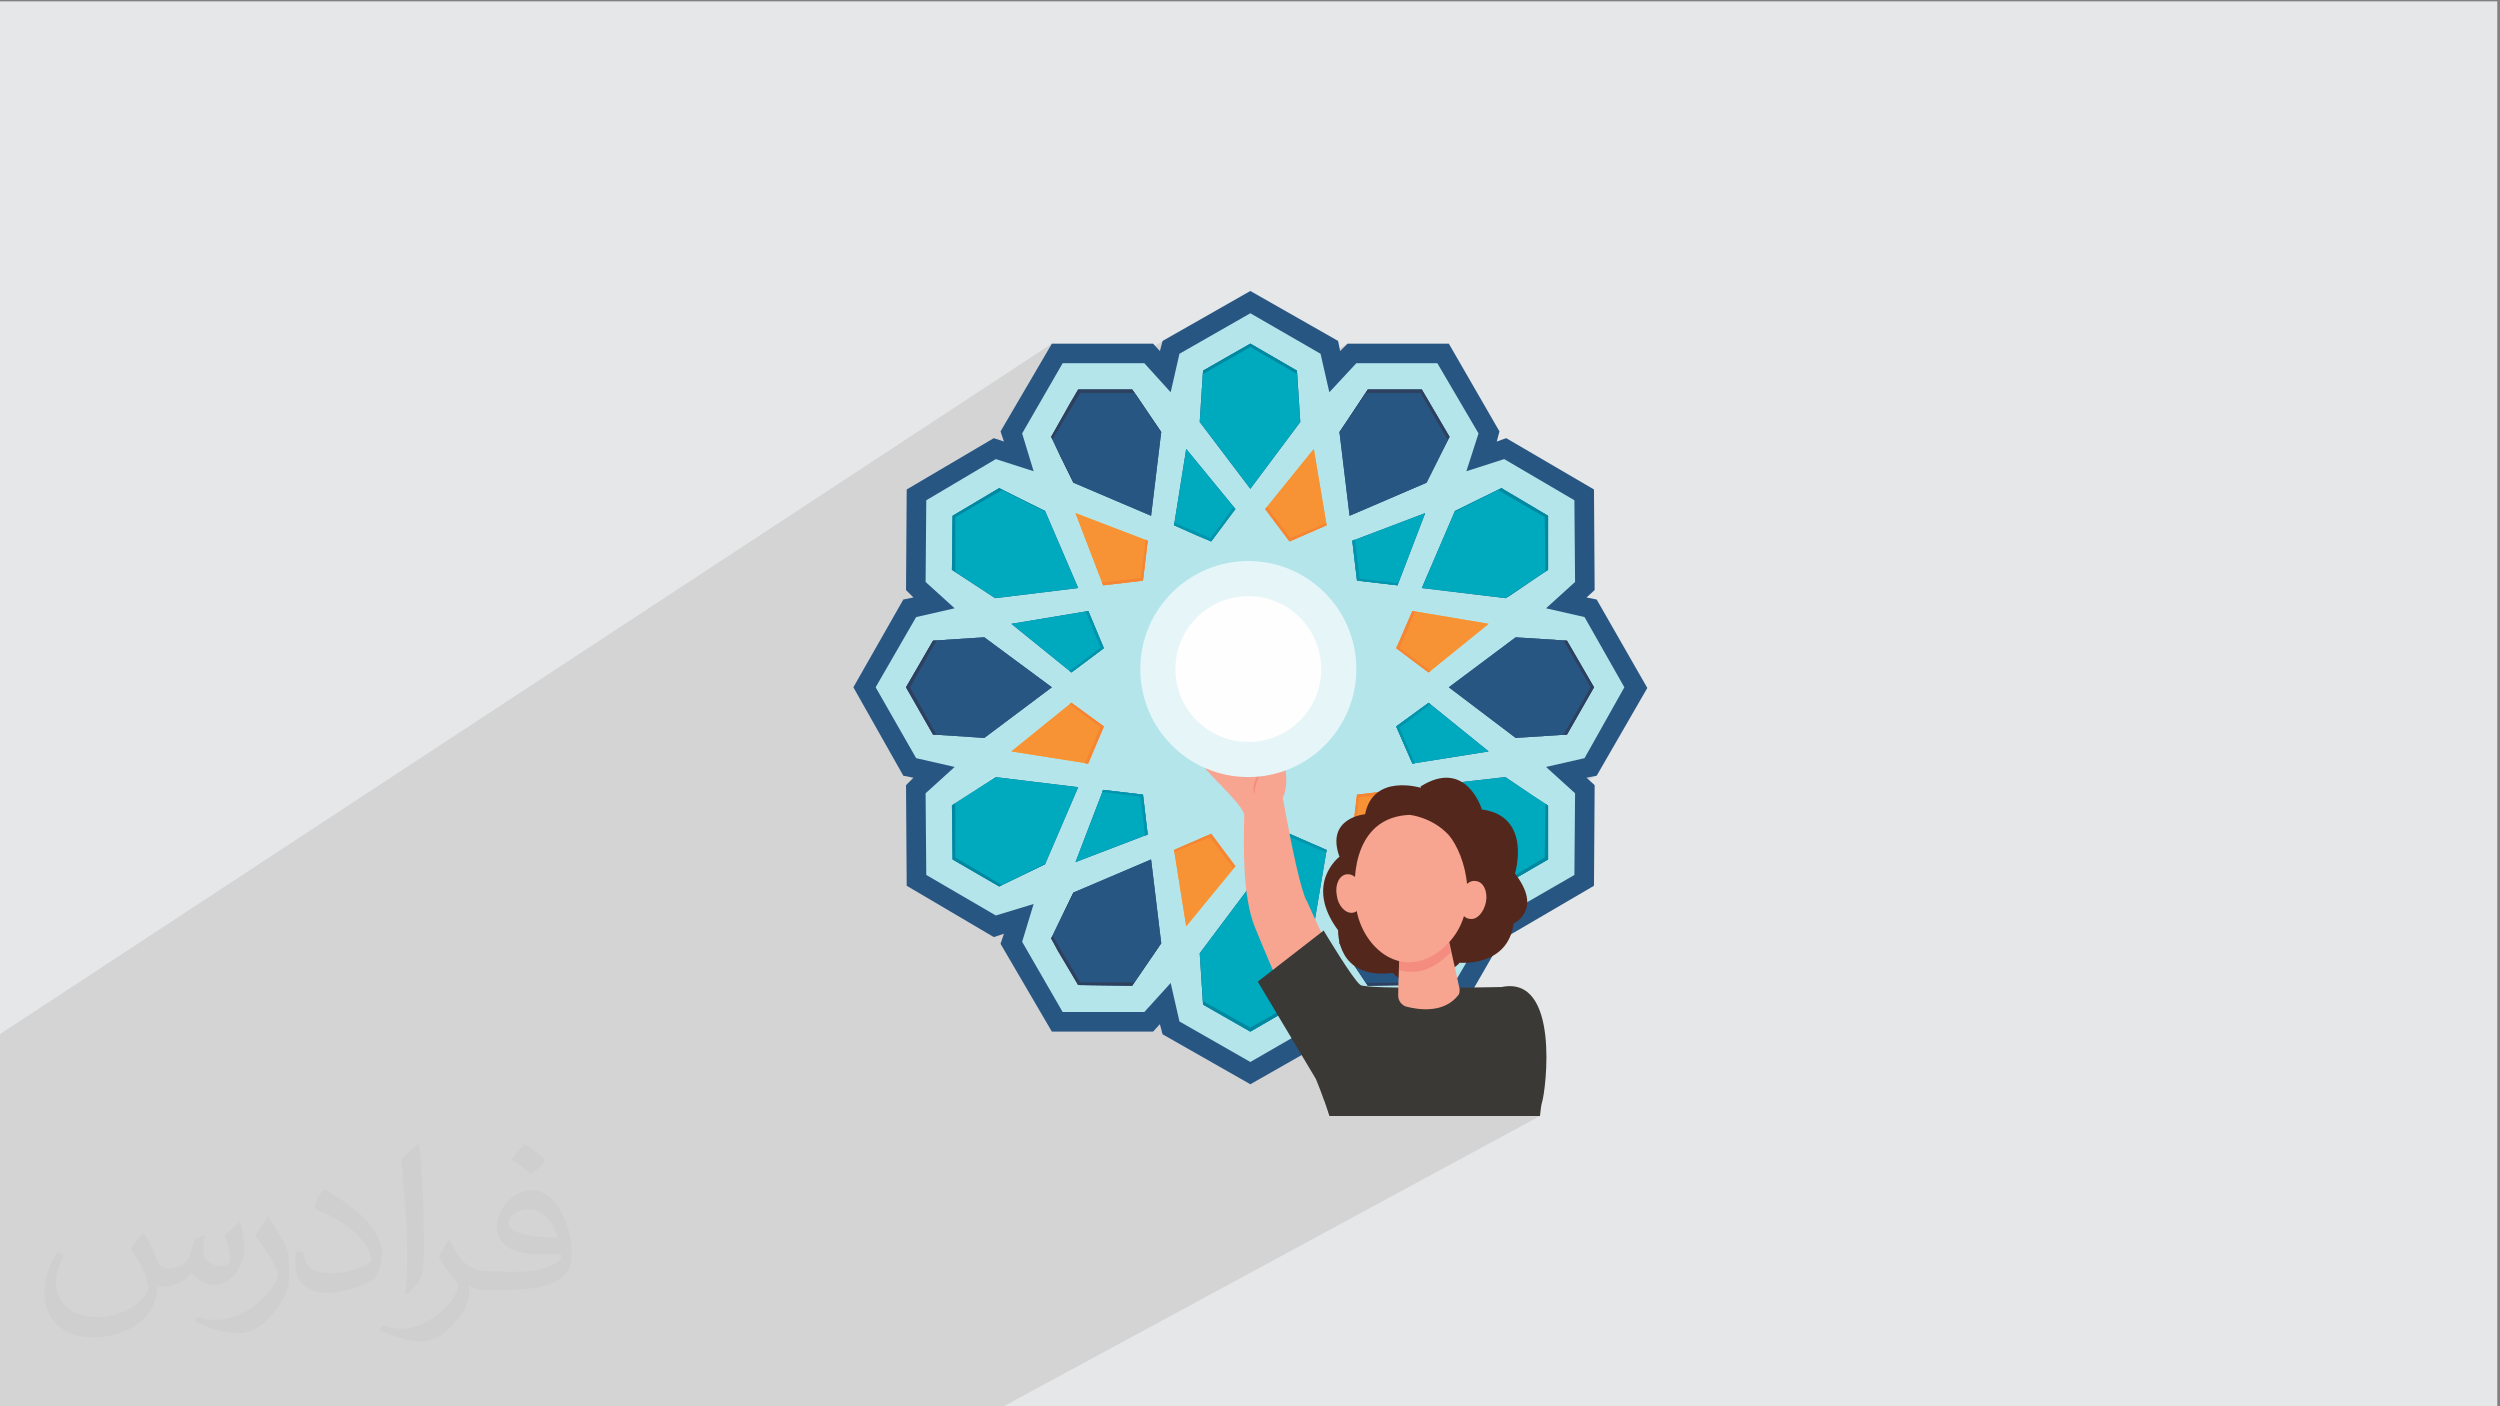 <?xml version="1.0" encoding="UTF-8"?>
<!DOCTYPE svg PUBLIC "-//W3C//DTD SVG 1.1//EN" "http://www.w3.org/Graphics/SVG/1.1/DTD/svg11.dtd">
<!-- Creator: CorelDRAW 2017 -->
<svg xmlns="http://www.w3.org/2000/svg" xml:space="preserve" width="3.703in" height="2.083in" version="1.1" style="shape-rendering:geometricPrecision; text-rendering:geometricPrecision; image-rendering:optimizeQuality; fill-rule:evenodd; clip-rule:evenodd"
viewBox="0 0 3703 2083"
 xmlns:xlink="http://www.w3.org/1999/xlink"
 xmlns:xodm="http://www.corel.com/coreldraw/odm/2003">
 <rect x="0" y="0" width="3703" height="2083" fill="#808080" stroke="none"/>
 <defs>
  <style type="text/css">
   <![CDATA[
    .fil18 {fill:#FEFEFE}
    .fil0 {fill:#E6E7E8}
    .fil17 {fill:#E6F5F7}
    .fil8 {fill:#FEFEFE;fill-rule:nonzero}
    .fil5 {fill:#FAA838;fill-rule:nonzero}
    .fil6 {fill:#F79235;fill-rule:nonzero}
    .fil11 {fill:#F58434;fill-rule:nonzero}
    .fil7 {fill:#00AABE;fill-rule:nonzero}
    .fil12 {fill:#0095AC;fill-rule:nonzero}
    .fil9 {fill:#0088A1;fill-rule:nonzero}
    .fil3 {fill:#285682;fill-rule:nonzero}
    .fil10 {fill:#2F405F;fill-rule:nonzero}
    .fil15 {fill:#3B3935;fill-rule:nonzero}
    .fil16 {fill:#54271D;fill-rule:nonzero}
    .fil4 {fill:#B3E5EB;fill-rule:nonzero}
    .fil14 {fill:#F48C7F;fill-rule:nonzero}
    .fil13 {fill:#F7A491;fill-rule:nonzero}
    .fil2 {fill:#373435;fill-opacity:0.031}
    .fil1 {fill:#373435;fill-opacity:0.102}
   ]]>
  </style>
 </defs>
 <g id="Layer_x0020_1">
  <polygon class="fil0" points="-5,2 3699,2 3699,2085 -5,2085 "/>
  <polygon class="fil1" points="108,2085 106,2085 106,2085 99,2085 71,2085 71,2085 68,2085 61,2085 61,2085 61,2085 58,2085 54,2085 42,2085 42,2085 37,2085 2,2085 1,2085 1,2085 -5,2085 -5,2083 -5,2081 -5,2078 -5,2077 -5,2077 -5,2076 -5,2076 -5,2076 -5,2059 -5,2059 -5,2056 -5,2056 -5,2056 -5,2049 -5,2036 -5,2035 -5,2034 -5,2034 -5,2021 -5,2021 -5,2020 -5,2020 -5,2020 -5,2019 -5,2019 -5,2019 -5,2007 -5,2000 -5,1997 -5,1996 -5,1996 -5,1996 -5,1995 -5,1994 -5,1991 -5,1990 -5,1986 -5,1981 -5,1981 -5,1981 -5,1981 -5,1980 -5,1978 -5,1977 -5,1976 -5,1976 -5,1972 -5,1970 -5,1954 -5,1950 -5,1950 -5,1950 -5,1925 -5,1924 -5,1923 -5,1923 -5,1923 -5,1919 -5,1919 -5,1919 -5,1915 -5,1914 -5,1913 -5,1904 -5,1901 -5,1898 -5,1898 -5,1893 -5,1893 -5,1893 -5,1890 -5,1889 -5,1888 -5,1888 -5,1887 -5,1887 -5,1887 -5,1887 -5,1877 -5,1877 -5,1877 -5,1873 -5,1872 -5,1871 -5,1870 -5,1868 -5,1868 -5,1868 -5,1865 -5,1865 -5,1865 -5,1864 -5,1864 -5,1864 -5,1861 -5,1858 -5,1855 -5,1855 -5,1843 -5,1842 -5,1828 -5,1827 -5,1825 -5,1825 -5,1821 -5,1821 -5,1821 -5,1821 -5,1821 -5,1812 -5,1800 -5,1785 -5,1784 -5,1780 -5,1780 -5,1779 -5,1776 -5,1772 -5,1761 -5,1761 -5,1752 -5,1749 -5,1747 -5,1747 -5,1746 -5,1743 -5,1736 -5,1735 -5,1735 -5,1735 -5,1735 -5,1706 -5,1702 -5,1701 -5,1698 -5,1697 -5,1690 -5,1686 -5,1685 -5,1681 -5,1680 -5,1676 -5,1676 -5,1673 -5,1668 -5,1663 -5,1663 -5,1656 -5,1656 -5,1656 -5,1656 -5,1639 -5,1638 -5,1636 -5,1633 -5,1629 -5,1625 -5,1623 -5,1622 -5,1618 -5,1618 -5,1606 -5,1601 -5,1570 -5,1535 1558,509 1520,574 1574,538 1671,538 1722,505 1718,520 1691,538 1695,538 1706,550 1747,524 1852,464 1956,524 1958,532 1996,509 1985,520 1959,537 1966,565 2009,538 2129,538 2190,642 2172,698 2228,680 2332,741 2333,862 2290,901 2347,914 2406,1018 2347,1123 2303,1148 2324,1167 2350,1152 2365,1149 2327,1170 2333,1175 2332,1296 2228,1356 2185,1381 2190,1395 2186,1400 2217,1383 2218,1384 2242,1370 2243,1369 2244,1369 2218,1384 2231,1388 2175,1420 2171,1427 2173,1427 2179,1427 2185,1426 2192,1425 2199,1423 2206,1420 2213,1416 2160,1446 2133,1491 2137,1490 2142,1488 2147,1485 2132,1493 2129,1499 2076,1528 2146,1528 1961,1630 1961,1632 1963,1637 1965,1642 1966,1647 1968,1653 2281,1653 1483,2085 1188,2085 1143,2085 1079,2085 1077,2085 1073,2085 1034,2085 1023,2085 1021,2085 1005,2085 1003,2085 1000,2085 998,2085 994,2085 994,2085 992,2085 992,2085 992,2085 986,2085 984,2085 976,2085 973,2085 973,2085 971,2085 965,2085 962,2085 958,2085 953,2085 945,2085 944,2085 938,2085 937,2085 935,2085 933,2085 926,2085 921,2085 921,2085 919,2085 909,2085 904,2085 897,2085 893,2085 880,2085 870,2085 870,2085 870,2085 866,2085 865,2085 863,2085 862,2085 862,2085 860,2085 857,2085 855,2085 817,2085 811,2085 780,2085 780,2085 780,2085 780,2085 779,2085 761,2085 757,2085 754,2085 752,2085 751,2085 751,2085 751,2085 751,2085 750,2085 750,2085 749,2085 746,2085 742,2085 742,2085 739,2085 738,2085 734,2085 731,2085 730,2085 729,2085 729,2085 726,2085 707,2085 707,2085 692,2085 679,2085 678,2085 676,2085 648,2085 647,2085 633,2085 631,2085 629,2085 617,2085 617,2085 617,2085 616,2085 616,2085 616,2085 615,2085 603,2085 603,2085 600,2085 600,2085 600,2085 600,2085 600,2085 598,2085 597,2085 595,2085 580,2085 577,2085 572,2085 559,2085 552,2085 552,2085 550,2085 547,2085 547,2085 547,2085 544,2085 544,2085 543,2085 543,2085 539,2085 539,2085 538,2085 538,2085 535,2085 533,2085 531,2085 528,2085 528,2085 525,2085 525,2085 517,2085 512,2085 509,2085 509,2085 507,2085 505,2085 502,2085 502,2085 502,2085 499,2085 484,2085 471,2085 469,2085 469,2085 466,2085 466,2085 465,2085 463,2085 463,2085 461,2085 461,2085 461,2085 419,2085 391,2085 381,2085 381,2085 380,2085 366,2085 363,2085 363,2085 363,2085 361,2085 357,2085 352,2085 352,2085 351,2085 350,2085 345,2085 344,2085 327,2085 325,2085 322,2085 322,2085 322,2085 322,2085 321,2085 306,2085 306,2085 306,2085 300,2085 299,2085 287,2085 287,2085 283,2085 279,2085 276,2085 276,2085 275,2085 274,2085 273,2085 241,2085 241,2085 240,2085 232,2085 231,2085 229,2085 226,2085 226,2085 226,2085 226,2085 226,2085 220,2085 220,2085 205,2085 205,2085 194,2085 194,2085 194,2085 193,2085 193,2085 188,2085 184,2085 182,2085 181,2085 145,2085 145,2085 140,2085 135,2085 135,2085 135,2085 122,2085 121,2085 118,2085 118,2085 118,2085 "/>
  <path class="fil2" d="M214 1828c7,11 12,21 16,32 3,7 5,19 21,19 5,0 11,-1 17,-5 7,-3 12,-9 14,-17l6 -21 15 -7 1 1c-2,8 -3,16 -3,21 0,18 15,24 27,24 7,0 13,-4 13,-10 0,-8 -4,-23 -8,-35 7,-7 14,-14 22,-20l1 1c4,15 6,30 6,40 0,10 -4,20 -8,27 -7,14 -20,25 -36,25 -12,0 -25,-6 -34,-17l-1 0c-9,11 -22,20 -43,20l-7 0c-1,14 -4,24 -9,33 -13,25 -50,42 -85,42 -49,0 -73,-28 -73,-66 0,-23 8,-45 19,-60l10 4c-7,14 -12,27 -12,40 0,35 29,52 62,52 31,0 68,-19 75,-42 -3,-25 -12,-36 -26,-59 4,-7 10,-15 17,-23l1 0 0 0 0 0 0 0 2 1 0 0 0 0 0 0 0 0 0 0 0 0 0 0 0 0 0 0 0 0 0 0 0 0 0 0 0 0 0 0zm564 -133c10,6 20,14 30,23 -6,8 -12,15 -21,21 -10,-8 -20,-15 -30,-22 7,-8 14,-15 20,-22l0 0 0 0 0 0 1 0 0 0 0 0zm5 96c-17,0 -30,11 -30,19 0,17 33,23 73,23 -5,-20 -22,-42 -43,-42l0 0zm-37 93c22,0 41,-1 55,-4 16,-4 30,-12 30,-18 0,-2 0,-3 -1,-5 -9,1 -19,1 -29,1 -29,0 -52,-7 -61,-23 -2,-5 -4,-10 -4,-16 0,-16 7,-32 19,-42 10,-9 21,-14 33,-14 20,0 37,16 48,42 6,14 11,30 11,51 0,14 -4,25 -12,34 -16,15 -45,21 -90,21l-20 0 0 0 -5 0c-11,0 -19,-2 -25,-7l-1 0c0,3 1,5 1,7 0,10 -3,23 -10,33 -20,30 -42,43 -60,43 -19,0 -42,-7 -63,-17l4 -7c7,3 16,5 29,5 34,0 78,-33 84,-64 -1,-3 -4,-6 -7,-10 -10,-12 -16,-22 -22,-32 5,-10 10,-18 14,-25l2 0c14,29 28,46 57,46l5 0 0 0 21 0 0 0 0 0 0 0 -3 1 0 0 0 0zm-146 31c2,-14 3,-29 3,-43l0 -21c0,-39 -5,-96 -9,-133 7,-8 17,-17 25,-23l2 1c5,47 7,101 7,151 0,13 -1,26 -2,35 -1,12 -8,21 -22,35l-3 -1 0 0 0 0 0 0 -1 -1 0 0 0 0zm-151 -62c1,18 10,33 41,33 20,0 36,-5 55,-14 3,-1 5,-3 5,-5 0,-12 -9,-27 -24,-41 -14,-13 -34,-25 -52,-32 -6,-3 -8,-5 -8,-8 0,-5 7,-16 13,-24l2 0c20,11 43,27 60,44 15,16 25,33 25,51 0,13 -4,26 -11,38 -22,11 -46,20 -70,20 -29,0 -48,-14 -48,-45 0,-3 0,-9 1,-16l10 0 0 0 0 0 0 0 1 -1 0 0 0 0 0 0zm-52 -52l18 29c7,11 13,22 13,41l0 24c0,19 -12,39 -32,60 -15,14 -29,20 -42,20 -19,0 -40,-6 -65,-17l3 -7c8,2 17,4 28,4 36,0 72,-26 89,-58 2,-4 3,-7 3,-9 0,-4 -2,-8 -4,-11 -9,-17 -19,-33 -30,-47 6,-9 12,-18 18,-27l1 0 0 -2 0 0 0 0 0 0z"/>
  <g id="_2210654386592">
   <g>
    <polygon class="fil3" points="2365,1149 2350,1152 2362,1163 2361,1312 2231,1388 2217,1383 2221,1398 2146,1528 1996,1528 1985,1517 1982,1532 1852,1606 1722,1532 1718,1517 1708,1528 1558,1528 1482,1398 1487,1383 1472,1388 1343,1312 1342,1163 1353,1152 1338,1149 1264,1018 1338,888 1353,885 1342,874 1343,725 1472,649 1487,654 1482,639 1558,509 1708,509 1718,520 1722,505 1852,431 1982,505 1985,520 1996,509 2146,509 2221,639 2217,654 2231,649 2361,725 2362,874 2350,885 2365,888 2440,1019 "/>
    <polygon class="fil4" points="1531,698 1475,680 1372,741 1371,862 1414,901 1357,914 1297,1018 1357,1123 1414,1136 1371,1175 1372,1296 1475,1356 1531,1339 1514,1395 1574,1499 1695,1499 1734,1456 1747,1513 1852,1573 1956,1513 1969,1456 2009,1499 2129,1499 2190,1395 2172,1339 2228,1356 2332,1296 2333,1175 2290,1136 2347,1123 2406,1018 2347,914 2290,901 2333,862 2332,741 2228,680 2172,698 2190,642 2129,538 2009,538 1969,581 1956,524 1852,464 1747,524 1734,581 1695,538 1574,538 1514,642 "/>
    <polygon class="fil5" points="1874,754 1910,802 1965,778 1946,665 "/>
    <polygon class="fil3" points="2003,801 2010,860 2070,867 2111,760 "/>
    <polygon class="fil5" points="2068,960 2116,996 2205,924 2092,905 "/>
    <polygon class="fil3" points="1874,1283 1946,1372 1965,1259 1910,1235 "/>
    <polygon class="fil5" points="2010,1177 2003,1236 2111,1277 2070,1170 "/>
    <polygon class="fil3" points="2068,1076 2092,1131 2205,1113 2116,1041 "/>
    <polygon class="fil3" points="1739,778 1794,802 1830,754 1757,665 "/>
    <polygon class="fil5" points="1634,867 1693,860 1700,801 1593,760 "/>
    <polygon class="fil3" points="1498,924 1587,996 1635,960 1612,905 "/>
    <polygon class="fil5" points="1739,1259 1757,1372 1830,1283 1794,1235 "/>
    <polygon class="fil3" points="1593,1277 1700,1236 1693,1177 1634,1170 "/>
    <polygon class="fil5" points="1498,1113 1612,1131 1635,1076 1587,1041 "/>
    <polygon class="fil3" points="1984,640 1999,764 2113,715 2147,647 2106,577 2026,577 "/>
    <polygon class="fil3" points="2155,757 2106,871 2230,886 2293,844 2293,764 2224,723 "/>
    <polygon class="fil3" points="1984,1397 2026,1460 2106,1459 2147,1390 2113,1322 1999,1273 "/>
    <polygon class="fil3" points="2106,1165 2155,1280 2224,1313 2293,1273 2293,1193 2230,1151 "/>
    <polygon class="fil3" points="2146,1018 2245,1093 2321,1088 2361,1018 2321,949 2245,944 "/>
    <polygon class="fil3" points="1782,549 1777,625 1852,724 1926,625 1921,549 1852,509 "/>
    <polygon class="fil3" points="1597,577 1557,647 1590,715 1705,764 1720,640 1677,577 "/>
    <polygon class="fil3" points="1411,764 1410,844 1474,886 1597,871 1548,757 1480,723 "/>
    <polygon class="fil3" points="1777,1412 1782,1488 1852,1528 1921,1488 1926,1412 1852,1312 "/>
    <polygon class="fil3" points="1590,1322 1557,1390 1597,1459 1677,1460 1720,1397 1705,1273 "/>
    <polygon class="fil3" points="1410,1193 1411,1273 1480,1313 1548,1280 1597,1166 1474,1151 "/>
    <polygon class="fil3" points="1382,949 1342,1018 1382,1088 1458,1093 1558,1018 1458,944 "/>
    <polygon class="fil6" points="1874,754 1910,802 1965,778 1946,665 "/>
    <polygon class="fil7" points="2003,801 2010,860 2070,867 2111,760 "/>
    <polygon class="fil6" points="2068,960 2116,996 2205,924 2092,905 "/>
    <polygon class="fil7" points="1874,1283 1946,1372 1965,1259 1910,1235 "/>
    <polygon class="fil6" points="2010,1177 2003,1236 2111,1277 2070,1170 "/>
    <polygon class="fil7" points="2068,1076 2092,1131 2205,1113 2116,1041 "/>
    <polygon class="fil7" points="1739,778 1794,802 1830,754 1757,665 "/>
    <polygon class="fil6" points="1634,867 1693,860 1700,801 1593,760 "/>
    <polygon class="fil7" points="1498,924 1587,996 1635,960 1612,905 "/>
    <polygon class="fil6" points="1739,1259 1757,1372 1830,1283 1794,1235 "/>
    <polygon class="fil7" points="1593,1277 1700,1236 1693,1177 1634,1170 "/>
    <polygon class="fil6" points="1498,1113 1612,1131 1635,1076 1587,1041 "/>
    <polygon class="fil3" points="1984,640 1999,764 2113,715 2147,647 2106,577 2026,577 "/>
    <polygon class="fil7" points="2155,757 2106,871 2230,886 2293,844 2293,764 2224,723 "/>
    <polygon class="fil3" points="1984,1397 2026,1460 2106,1459 2147,1390 2113,1322 1999,1273 "/>
    <polygon class="fil7" points="2106,1165 2155,1280 2224,1313 2293,1273 2293,1193 2230,1151 "/>
    <polygon class="fil3" points="2146,1018 2245,1093 2321,1088 2361,1018 2321,949 2245,944 "/>
    <polygon class="fil7" points="1782,549 1777,625 1852,724 1926,625 1921,549 1852,509 "/>
    <polygon class="fil3" points="1597,577 1557,647 1590,715 1705,764 1720,640 1677,577 "/>
    <polygon class="fil7" points="1411,764 1410,844 1474,886 1597,871 1548,757 1480,723 "/>
    <polygon class="fil7" points="1777,1412 1782,1488 1852,1528 1921,1488 1926,1412 1852,1312 "/>
    <polygon class="fil3" points="1590,1322 1557,1390 1597,1459 1677,1460 1720,1397 1705,1273 "/>
    <polygon class="fil7" points="1410,1193 1411,1273 1480,1313 1548,1280 1597,1166 1474,1151 "/>
    <polygon class="fil3" points="1382,949 1342,1018 1382,1088 1458,1093 1558,1018 1458,944 "/>
    <polygon class="fil8" points="1777,625 1777,625 1777,625 "/>
    <polygon class="fil9" points="1777,625 1777,625 1782,549 1852,509 1921,549 1926,625 1926,625 1921,554 1852,514 1782,554 "/>
    <path class="fil8" d="M1591 715l0 0 -19 -38 19 38 0 0 0 0zm-34 -69l0 0 29 -49 -29 49z"/>
    <polygon class="fil8" points="1683,585 1677,577 1597,577 1597,577 1677,577 "/>
    <polygon class="fil10" points="1591,715 1590,715 1571,677 1557,647 1585,597 1597,577 1677,577 1683,585 1720,640 1720,641 1680,582 1600,582 1559,651 "/>
    <polygon class="fil8" points="1474,886 1410,844 1411,764 1480,723 1501,734 1480,723 1411,764 1410,844 1474,886 1474,886 1474,886 "/>
    <polygon class="fil9" points="1474,886 1410,844 1411,764 1480,723 1501,734 1548,757 1548,758 1484,726 1415,766 1415,847 1474,886 "/>
    <path class="fil8" d="M1458 1093l-43 -3 43 3 0 0 0 0 0 0zm-76 -5l0 0 -28 -49 28 49zm-40 -70l0 0 40 -70 76 -5 0 0 0 0 0 0 -76 5 -40 70z"/>
    <polygon class="fil10" points="1458,1093 1415,1090 1382,1088 1354,1039 1342,1018 1382,949 1458,944 1459,944 1387,949 1348,1018 1387,1088 1458,1093 "/>
    <polygon class="fil8" points="1411,1262 1410,1193 1474,1150 1474,1151 1474,1151 1474,1151 1410,1193 "/>
    <polygon class="fil9" points="1480,1313 1411,1273 1411,1262 1410,1193 1474,1151 1474,1151 1415,1190 1415,1270 1484,1311 1548,1279 1548,1280 "/>
    <path class="fil8" d="M1677 1460l0 0 0 0 0 0zm-110 -51l-11 -18 0 0 11 18zm144 0l8 -12 0 -1 0 0 0 1 -8 12z"/>
    <polygon class="fil10" points="1677,1460 1677,1460 1597,1459 1567,1409 1557,1390 1590,1322 1591,1322 1559,1386 1600,1455 1680,1455 1720,1396 1720,1397 1712,1409 1677,1460 "/>
    <path class="fil8" d="M1852 1528l-70 -40 -5 -76 0 0 5 76 70 40 0 0zm75 -114l0 -1 0 0 0 1z"/>
    <polygon class="fil9" points="1852,1528 1782,1488 1777,1412 1777,1412 1782,1483 1852,1522 1921,1483 1926,1412 1926,1412 1926,1413 1921,1488 "/>
    <polygon class="fil8" points="2026,1460 1984,1397 1984,1397 2026,1460 2106,1459 2147,1390 2147,1390 2106,1460 "/>
    <polygon class="fil10" points="2026,1460 1984,1397 1984,1396 2024,1456 2104,1455 2144,1386 2113,1322 2113,1322 2147,1390 2106,1459 "/>
    <path class="fil8" d="M2155 1280l0 0 0 -1 0 0 0 1zm138 -87l-63 -42 0 0 0 0 1 0 63 42 0 0z"/>
    <polygon class="fil9" points="2224,1313 2155,1280 2155,1279 2219,1311 2288,1270 2289,1190 2229,1151 2230,1151 2293,1193 2293,1273 "/>
    <path class="fil8" d="M2245 1093l0 0 0 0 0 0 76 -5 40 -70 -40 70 -76 5zm30 -147l-30 -2 0 0 0 0 0 0 30 2z"/>
    <polygon class="fil10" points="2245,1093 2245,1093 2316,1088 2356,1018 2316,949 2245,944 2245,944 2275,946 2321,949 2361,1018 2321,1088 "/>
    <path class="fil8" d="M2230 886l-1 0 0 0 1 0 0 0zm7 -5l56 -38 0 -80 -63 -37 63 37 0 80 -56 38zm-82 -124l0 -1 0 0 0 0 0 0z"/>
    <polygon class="fil9" points="2230,886 2229,886 2289,847 2288,766 2219,726 2155,758 2155,757 2224,723 2230,727 2293,764 2293,844 2237,882 "/>
    <path class="fil8" d="M2113 715l0 0 0 0 0 0zm24 -49l10 -19 -40 -69 -70 0 70 0 40 69 -10 19zm-153 -25l0 -1 13 -20 -13 20 0 1 0 0z"/>
    <polygon class="fil10" points="2113,715 2144,651 2104,582 2024,582 1984,641 1984,640 1997,621 2026,577 2036,577 2106,577 2147,647 2137,666 2113,715 2113,715 "/>
    <polygon class="fil11" points="1910,802 1874,754 1877,751 1911,797 1964,775 1965,778 "/>
    <polygon class="fil8" points="1794,802 1772,793 1794,802 "/>
    <polygon class="fil12" points="1794,802 1772,793 1739,778 1739,774 1793,797 1827,751 1829,754 "/>
    <path class="fil8" d="M1634 867l0 0 59 -7 7 -59 -7 59 -59 7zm66 -66l-3 -1 0 0 3 1 0 0 0 0z"/>
    <polygon class="fil11" points="1634,867 1632,863 1690,856 1697,799 1700,801 1700,801 1693,860 "/>
    <path class="fil8" d="M1587 996l-3 -3 0 0 3 3 0 0zm43 -32l5 -4 0 0 -5 4zm-22 -58l0 0 4 -1 0 0 -4 1z"/>
    <polygon class="fil12" points="1587,996 1584,994 1630,959 1608,906 1612,905 1635,960 1630,964 "/>
    <path class="fil8" d="M1633 1081l2 -5 0 0 -2 5zm-49 -38l0 0 3 -2 0 0 -3 2z"/>
    <polygon class="fil11" points="1611,1131 1607,1131 1630,1077 1584,1043 1587,1041 1635,1076 1633,1081 "/>
    <polygon class="fil8" points="1700,1236 1693,1177 1634,1170 1634,1170 1693,1177 1700,1236 "/>
    <polygon class="fil12" points="1696,1238 1689,1180 1632,1173 1634,1170 1693,1177 1700,1236 "/>
    <polygon class="fil8" points="1739,1259 1739,1259 1794,1235 1794,1235 "/>
    <polygon class="fil11" points="1827,1286 1792,1240 1739,1262 1739,1259 1794,1235 1829,1283 "/>
    <path class="fil8" d="M1874 1283l0 0 3 -4 -3 4zm91 -24l-55 -24 0 0 55 24 0 0z"/>
    <polygon class="fil12" points="1876,1286 1874,1283 1877,1278 1910,1235 1965,1259 1964,1263 1911,1240 "/>
    <path class="fil8" d="M2003 1236l0 0 3 -27 -3 27zm7 -59l0 0 59 -7 0 0 -59 7z"/>
    <polygon class="fil11" points="2007,1238 2003,1236 2006,1210 2010,1177 2070,1170 2071,1174 2013,1181 "/>
    <polygon class="fil8" points="2068,1076 2068,1076 2116,1041 2116,1041 "/>
    <polygon class="fil12" points="2092,1131 2068,1076 2116,1041 2119,1043 2073,1078 2096,1131 "/>
    <path class="fil8" d="M2116 996l-7 -5 7 5 0 0zm-48 -36l0 0 2 -5 -2 5zm28 -54l-4 -1 0 0 4 1 0 0z"/>
    <polygon class="fil11" points="2116,996 2109,991 2068,960 2071,955 2092,905 2096,906 2073,960 2119,994 "/>
    <polygon class="fil8" points="2070,867 2070,867 2071,864 2071,864 "/>
    <polygon class="fil12" points="2070,867 2010,860 2003,801 2007,799 2014,857 2071,864 "/>
   </g>
   <g>
    <path class="fil13" d="M1935 1334c-13,-29 -29,-121 -35,-152 1,-2 8,-17 4,-43 -3,-18 7,-50 -4,-47 -12,3 -9,35 -17,31 -8,-5 -18,-72 -28,-69 -11,3 3,66 -4,61 -7,-4 -13,-63 -28,-58 -15,4 14,68 6,70 -8,2 -25,-38 -37,-35 -12,3 26,54 22,52 -4,-3 -32,-22 -36,-17 -4,6 63,63 65,80l0 0c-1,43 -3,121 16,167 23,57 79,184 79,184l89 -31c0,0 -77,-159 -92,-194z"/>
    <path class="fil14" d="M1875 1137c-4,2 -8,6 -11,10 0,1 -11,13 -6,30 1,-11 2,-23 16,-40z"/>
   </g>
   <path class="fil15" d="M1961 1378l-98 76 86 144c0,0 11,26 20,55l312 0c1,-10 2,-17 3,-20 6,-19 27,-189 -60,-171 0,0 -198,4 -209,-3 -11,-8 -54,-80 -54,-80z"/>
   <path class="fil16" d="M2105 1167c0,0 -71,-22 -83,39 0,0 -59,5 -38,63 0,0 -53,40 -2,109 0,0 -3,74 81,63 0,0 17,23 54,10 37,-13 45,-25 45,-25 0,0 71,7 80,-58 0,0 44,-20 2,-74 0,0 26,-85 -49,-95 0,0 -23,-77 -91,-34z"/>
   <path class="fil13" d="M2162 1330c-3,16 4,30 15,31 11,2 21,-10 24,-25 3,-16 -4,-30 -15,-31 -11,-2 -21,10 -24,25z"/>
   <path class="fil13" d="M1980 1326c2,16 13,27 23,26 11,-1 18,-15 15,-31 -2,-16 -12,-27 -23,-26 -11,1 -18,15 -15,31z"/>
   <path class="fil13" d="M2073 1416c0,1 -2,39 -2,59 0,7 5,14 12,16 19,5 56,10 77,-17 2,-2 2,-6 2,-9l-19 -86 -69 36z"/>
   <path class="fil14" d="M2073 1437c21,6 44,2 68,-19 3,-3 6,-5 8,-8l-7 -31 -69 36c0,1 0,10 -1,21z"/>
   <path class="fil13" d="M2088 1207c0,0 33,3 58,30 24,28 51,115 -8,167 -60,52 -120,0 -129,-58 -9,-58 3,-136 79,-139z"/>
   <circle class="fil17" cx="1849" cy="991" r="160"/>
   <circle class="fil18" cx="1849" cy="991" r="108"/>
  </g>
 </g>
</svg>

